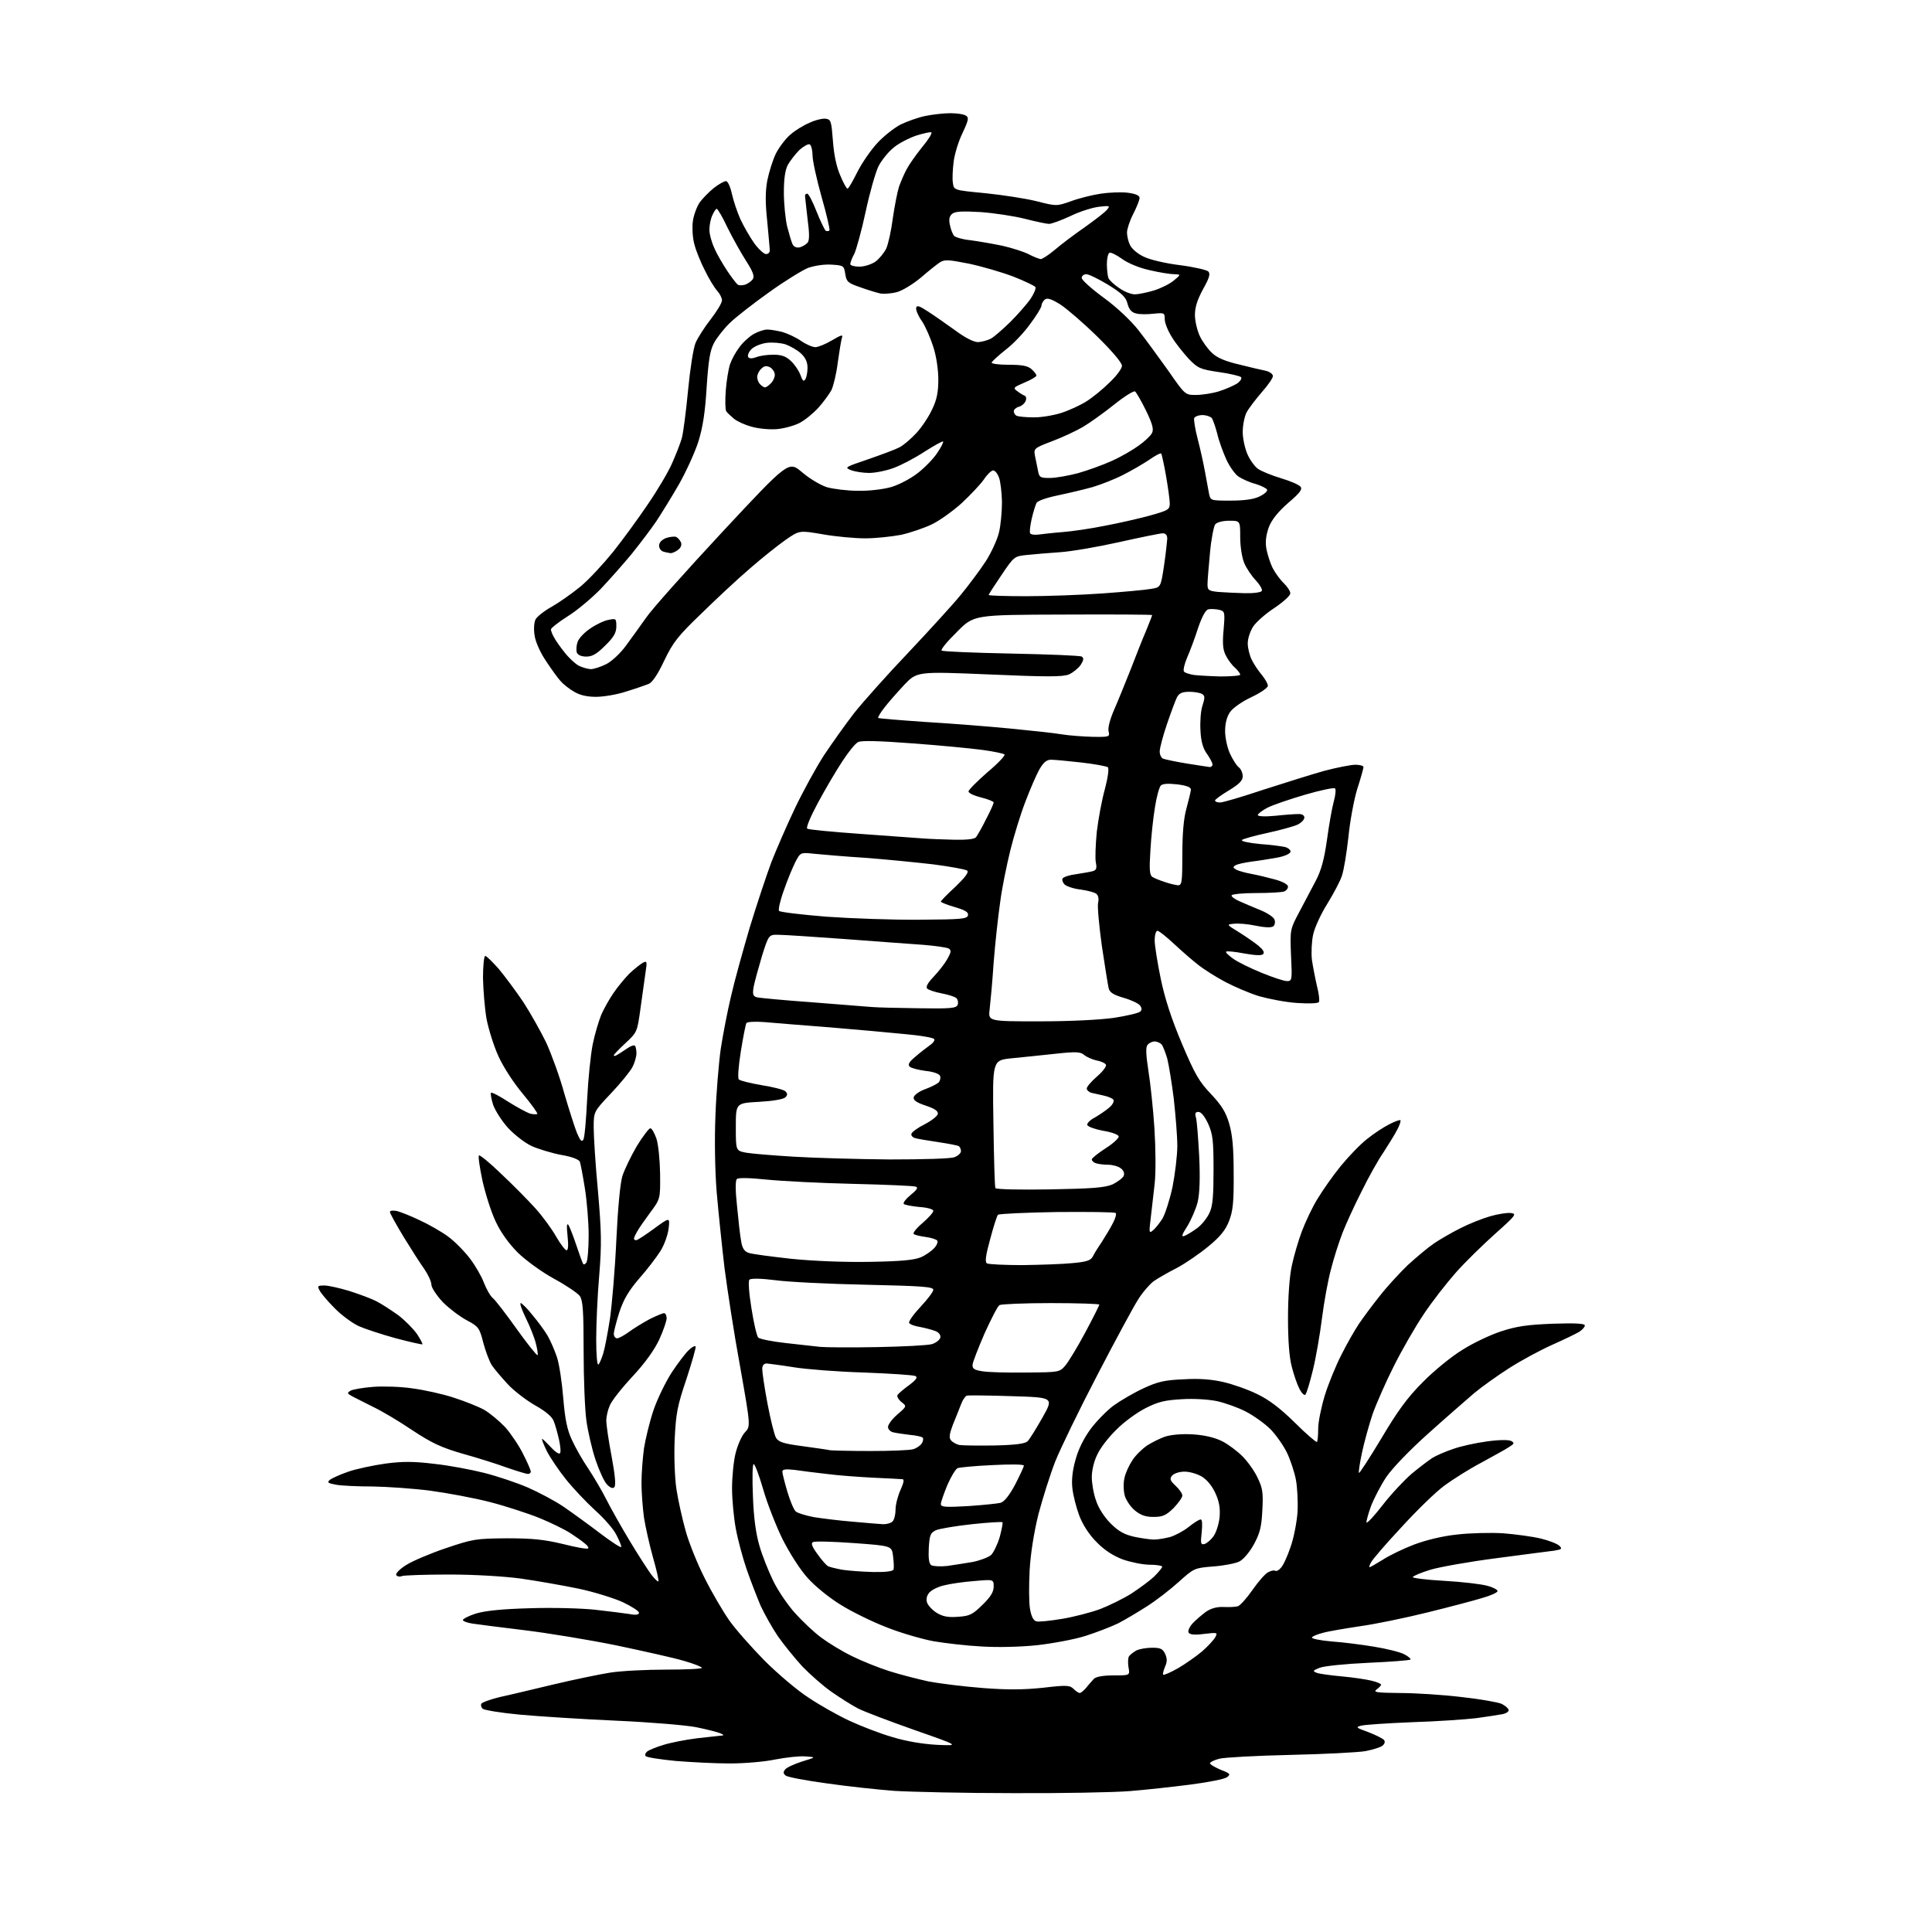 <?xml version="1.0" encoding="UTF-8" standalone="no"?>
<svg 
  version="1.1" 
  xmlns="http://www.w3.org/2000/svg" 
  xmlns:xlink="http://www.w3.org/1999/xlink" 
  xmlns:svg="http://www.w3.org/2000/svg"
  xmlns:rdf="http://www.w3.org/1999/02/22-rdf-syntax-ns#"
  xmlns:cc="http://creativecommons.org/ns#"
  xmlns:dc="http://purl.org/dc/elements/1.1/"
  viewBox="0 0 768 768"
  width="768"
  height="768"
>
<style>svg {background-color: white; }</style>"
<path stroke="none" fill="black" fill-rule="evenodd" d="M402.5,712.8C383.2,712.8 362.1,712.3 355.5,711.9C348.9,711.4 336.8,710.1 328.5,708.9C320.3,707.8 313.0,706.4 312.3,705.8C311.3,705.0 311.3,704.4 312.1,703.4C312.7,702.6 315.8,701.2 318.9,700.2C324.5,698.5 324.5,698.5 320.2,698.2C317.8,698.0 312.5,698.6 308.3,699.4C304.2,700.3 296.0,701.0 290.1,701.0C284.3,701.0 274.6,700.5 268.5,700.0C262.5,699.4 257.2,698.6 256.7,698.1C256.3,697.7 256.5,696.9 257.2,696.3C257.9,695.7 260.8,694.5 263.5,693.7C266.2,692.8 272.3,691.6 277.0,691.0C281.6,690.5 286.1,690.0 287.0,689.9C287.9,689.9 287.6,689.5 286.3,689.0C285.1,688.5 280.8,687.4 276.8,686.6C272.8,685.8 258.5,684.6 245.0,684.0C231.5,683.4 214.3,682.3 206.7,681.6C199.1,680.9 192.4,679.8 191.8,679.2C191.3,678.7 191.0,677.7 191.4,677.2C191.7,676.7 195.0,675.5 198.7,674.6C202.5,673.8 212.0,671.5 220.0,669.6C228.0,667.7 238.1,665.6 242.5,664.9C246.9,664.2 256.9,663.7 264.8,663.7C272.6,663.7 279.0,663.4 279.0,663.0C279.0,662.6 275.7,661.3 271.8,660.2C267.8,659.0 255.6,656.3 244.7,654.0C233.8,651.8 217.4,649.1 208.2,648.0C199.0,646.9 189.8,645.7 187.8,645.4C185.7,645.1 184.0,644.4 184.0,644.0C184.0,643.5 186.4,642.3 189.2,641.4C192.9,640.3 199.5,639.6 210.6,639.3C219.4,639.0 231.1,639.3 236.6,639.9C242.0,640.5 248.2,641.3 250.2,641.6C252.8,642.1 254.0,641.9 254.0,641.1C254.0,640.4 251.1,638.6 247.6,636.9C244.1,635.3 236.1,632.8 229.9,631.5C223.6,630.2 213.3,628.4 207.0,627.5C200.2,626.6 188.6,625.9 178.5,625.9C169.1,625.9 160.7,626.2 159.8,626.5C158.9,626.9 157.9,626.7 157.5,626.1C157.2,625.5 158.9,623.7 161.5,622.1C164.0,620.5 171.1,617.5 177.3,615.4C188.0,611.8 189.1,611.6 201.5,611.5C211.8,611.5 216.4,612.0 223.9,613.8C229.0,615.1 233.5,615.9 233.8,615.5C234.1,615.2 233.5,614.3 232.4,613.5C231.4,612.6 228.8,610.8 226.8,609.5C224.7,608.1 219.2,605.4 214.6,603.5C209.9,601.6 201.0,598.7 194.8,597.1C188.6,595.5 177.9,593.5 171.2,592.6C164.4,591.7 154.0,591.0 148.2,590.9C142.3,590.9 135.7,590.6 133.6,590.2C130.3,589.6 129.9,589.3 131.2,588.2C132.0,587.6 135.3,586.1 138.5,585.0C141.7,583.9 148.3,582.5 153.2,581.8C160.0,580.9 164.4,580.9 172.6,581.9C178.4,582.5 187.3,584.2 192.5,585.5C197.6,586.8 205.4,589.4 209.8,591.3C214.1,593.2 220.6,596.6 224.1,599.0C227.6,601.4 234.2,606.2 238.8,609.7C243.3,613.1 247.0,615.5 247.0,614.9C247.0,614.4 246.1,612.2 245.0,610.1C244.0,608.0 240.2,603.6 236.6,600.4C233.0,597.1 227.8,591.6 225.0,588.1C222.2,584.6 218.8,579.6 217.4,576.9C216.1,574.2 215.2,572.0 215.5,572.0C215.8,572.0 217.3,573.5 218.9,575.2C220.5,577.0 222.2,578.2 222.6,577.7C223.0,577.3 222.8,574.9 222.2,572.2C221.6,569.6 220.7,566.3 220.1,564.9C219.5,563.2 216.9,561.0 212.8,558.7C209.3,556.7 204.3,552.9 201.9,550.3C199.4,547.6 196.5,544.2 195.5,542.7C194.5,541.1 193.0,537.1 192.1,533.7C190.6,527.8 190.2,527.3 185.5,524.8C182.7,523.3 178.5,520.1 176.0,517.6C173.6,515.0 171.6,512.0 171.5,510.8C171.5,509.5 170.2,506.7 168.7,504.5C167.1,502.3 163.4,496.5 160.4,491.6C157.5,486.8 155.0,482.3 155.0,481.8C155.0,481.2 156.1,481.1 157.8,481.4C159.3,481.8 163.4,483.4 166.9,485.1C170.4,486.7 175.5,489.6 178.2,491.6C180.9,493.6 184.8,497.6 186.9,500.4C189.0,503.2 191.5,507.5 192.4,510.0C193.4,512.5 194.9,515.2 195.9,516.0C196.9,516.8 201.2,522.4 205.4,528.3C209.7,534.3 213.4,538.9 213.7,538.7C213.9,538.4 213.6,536.3 213.0,534.0C212.4,531.6 210.6,527.1 209.0,523.9C207.4,520.6 206.5,518.0 207.0,518.0C207.4,518.0 209.6,520.1 211.7,522.8C213.9,525.4 216.6,529.1 217.7,531.0C218.8,532.9 220.5,536.8 221.4,539.5C222.3,542.2 223.4,549.5 223.9,555.7C224.6,564.1 225.4,568.2 227.3,572.3C228.7,575.4 231.6,580.5 233.8,583.7C235.9,586.9 239.2,592.4 241.0,596.0C242.8,599.6 247.0,607.0 250.3,612.5C253.6,618.0 257.5,624.0 258.8,625.8C260.2,627.6 261.5,628.9 261.7,628.6C262.0,628.4 261.0,624.1 259.6,619.2C258.2,614.2 256.6,607.1 256.0,603.3C255.5,599.6 255.0,593.4 255.0,589.5C255.0,585.6 255.5,579.4 256.0,575.7C256.6,572.0 258.2,565.3 259.7,560.8C261.2,556.3 264.5,549.5 267.0,545.6C269.6,541.7 272.7,537.6 273.9,536.6C275.0,535.5 276.2,534.9 276.5,535.2C276.8,535.5 275.1,541.3 272.9,548.1C269.2,559.0 268.7,561.9 268.2,572.1C267.9,578.8 268.2,587.3 268.9,592.0C269.6,596.6 271.3,604.1 272.6,608.7C273.9,613.4 277.3,621.8 280.1,627.3C282.9,632.9 287.3,640.4 289.8,644.0C292.3,647.6 298.7,654.8 303.9,660.1C309.2,665.4 317.1,672.1 321.5,674.9C325.8,677.8 333.1,681.9 337.6,684.0C342.1,686.1 349.8,689.1 354.7,690.5C360.2,692.2 366.9,693.3 372.5,693.6C381.5,694.0 381.5,694.0 363.5,687.7C353.6,684.2 343.5,680.4 341.0,679.1C338.5,677.8 333.8,674.8 330.5,672.5C327.2,670.2 322.0,665.6 318.9,662.4C315.9,659.1 311.5,653.7 309.2,650.4C306.9,647.0 303.9,641.6 302.4,638.4C301.0,635.1 298.5,628.7 296.9,624.1C295.3,619.5 293.3,612.1 292.5,607.7C291.7,603.4 291.0,596.1 291.0,591.6C291.0,587.2 291.6,580.9 292.4,577.7C293.2,574.5 294.8,570.8 296.1,569.4C298.4,567.0 298.4,567.0 294.2,543.2C291.8,530.2 289.1,512.5 288.0,504.0C287.0,495.5 285.6,482.0 284.9,474.0C284.2,465.4 284.0,453.0 284.4,443.5C284.7,434.7 285.7,422.8 286.5,417.0C287.4,411.2 289.2,401.8 290.6,396.0C291.9,390.2 295.3,378.0 298.0,368.8C300.8,359.6 304.7,347.9 306.6,342.8C308.6,337.7 312.8,328.0 316.0,321.3C319.2,314.6 324.4,305.1 327.5,300.3C330.7,295.5 336.1,287.9 339.5,283.5C343.0,279.1 352.6,268.3 361.0,259.5C369.3,250.7 378.8,240.3 381.9,236.5C385.1,232.6 389.5,226.7 391.8,223.2C394.0,219.8 396.4,214.6 397.1,211.7C397.8,208.9 398.3,203.3 398.3,199.5C398.2,195.7 397.7,191.3 397.1,189.8C396.5,188.2 395.5,187.0 394.8,187.0C394.1,187.0 392.4,188.6 391.1,190.6C389.7,192.6 385.8,196.7 382.4,199.9C379.0,203.0 373.6,206.9 370.5,208.4C367.4,209.9 361.8,211.8 358.2,212.6C354.5,213.3 348.1,214.0 343.9,214.0C339.8,214.0 332.2,213.3 327.1,212.4C317.8,210.8 317.8,210.8 312.3,214.6C309.3,216.7 302.9,221.8 298.2,225.9C293.4,230.0 284.7,238.1 278.8,243.9C269.4,252.9 267.5,255.4 264.0,262.7C261.4,268.2 259.3,271.3 257.8,271.9C256.5,272.4 252.5,273.8 248.9,274.9C245.3,276.1 239.9,277.0 236.9,277.0C233.2,277.0 230.4,276.3 228.1,274.9C226.2,273.8 223.8,271.9 222.8,270.7C221.7,269.5 219.1,265.9 217.0,262.7C214.7,259.3 212.8,255.0 212.5,252.5C212.1,250.1 212.3,247.4 212.9,246.2C213.5,245.1 216.4,242.8 219.3,241.2C222.3,239.5 227.4,235.9 230.7,233.2C234.0,230.5 239.8,224.2 243.7,219.4C247.6,214.5 253.8,206.0 257.5,200.5C261.3,195.0 265.6,187.7 267.1,184.3C268.6,180.9 270.4,176.4 271.0,174.3C271.6,172.2 272.7,163.7 273.5,155.3C274.3,146.9 275.6,138.4 276.5,136.3C277.4,134.2 280.1,130.0 282.6,126.8C285.0,123.7 287.0,120.4 287.0,119.4C287.0,118.4 286.1,116.7 285.1,115.6C284.0,114.4 281.8,110.8 280.2,107.5C278.5,104.2 276.6,99.5 276.0,97.0C275.3,94.5 275.1,90.5 275.4,88.1C275.7,85.6 277.0,82.2 278.1,80.5C279.3,78.9 281.8,76.3 283.8,74.7C285.7,73.2 287.9,72.0 288.6,72.0C289.3,72.0 290.3,74.2 290.9,76.9C291.5,79.6 293.0,84.2 294.3,87.1C295.7,90.1 298.2,94.4 299.9,96.8C301.6,99.1 303.7,101.0 304.5,101.0C305.3,101.0 306.0,100.4 306.0,99.6C306.0,98.8 305.5,93.7 305.0,88.1C304.2,80.8 304.2,76.2 305.0,71.8C305.7,68.4 307.2,63.5 308.5,60.9C309.8,58.4 312.4,55.0 314.2,53.5C316.0,51.9 319.4,49.8 321.8,48.8C324.1,47.7 327.1,47.0 328.3,47.2C330.3,47.5 330.5,48.2 331.1,56.0C331.5,61.5 332.5,66.3 334.0,69.7C335.2,72.6 336.5,75.0 336.9,75.0C337.3,75.0 339.0,72.0 340.8,68.4C342.6,64.8 346.2,59.6 348.8,56.8C351.3,54.1 355.5,50.8 358.0,49.5C360.5,48.3 364.9,46.7 367.8,46.1C370.7,45.5 375.2,45.0 377.8,45.0C380.4,45.0 383.2,45.4 384.0,46.0C385.2,46.7 385.0,47.8 382.7,52.7C381.1,55.9 379.5,61.1 379.1,64.2C378.7,67.4 378.5,71.2 378.8,72.8C379.2,75.6 379.2,75.6 391.7,76.8C398.5,77.5 407.7,78.9 412.1,80.0C420.0,82.0 420.0,82.0 425.7,80.0C428.9,78.8 434.2,77.5 437.5,77.0C440.8,76.5 445.6,76.3 448.2,76.6C451.4,77.0 453.0,77.7 453.0,78.7C453.0,79.4 451.9,82.3 450.5,85.0C449.1,87.7 448.0,91.1 448.0,92.4C448.0,93.8 448.5,96.0 449.2,97.4C449.8,98.8 452.2,100.9 454.6,102.0C456.9,103.2 463.3,104.7 469.0,105.4C474.5,106.1 479.7,107.3 480.3,107.9C481.2,108.8 480.8,110.4 478.2,115.0C476.0,119.1 475.0,122.1 475.0,125.2C475.0,127.6 475.9,131.3 476.9,133.5C477.9,135.7 480.1,138.7 481.7,140.2C483.7,142.2 487.0,143.6 492.6,144.9C496.9,146.0 501.7,147.1 503.2,147.4C504.8,147.8 506.0,148.7 506.0,149.5C506.0,150.3 504.0,153.2 501.5,156.0C499.1,158.8 496.4,162.3 495.5,164.0C494.7,165.6 494.0,169.1 494.0,171.7C494.0,174.3 494.9,178.4 495.9,180.6C496.9,182.9 498.8,185.5 500.1,186.4C501.4,187.3 505.5,189.0 509.2,190.1C512.9,191.2 516.4,192.7 517.0,193.5C517.8,194.5 516.7,196.0 512.1,199.9C508.0,203.5 505.6,206.5 504.4,209.5C503.3,212.6 502.9,215.3 503.4,218.1C503.8,220.3 504.9,223.8 505.9,225.8C507.0,227.9 509.0,230.6 510.4,231.9C511.8,233.3 513.0,235.1 512.9,235.9C512.9,236.8 510.1,239.3 506.7,241.6C503.3,243.8 499.5,247.1 498.2,249.0C497.0,250.8 496.0,253.8 496.0,255.7C496.0,257.6 496.7,260.5 497.6,262.3C498.5,264.1 500.3,266.8 501.6,268.3C502.9,269.9 504.0,271.8 504.0,272.6C504.0,273.4 501.1,275.4 497.5,277.1C494.0,278.7 490.1,281.4 489.0,283.0C487.7,284.9 487.0,287.4 487.0,290.7C487.0,293.3 487.9,297.3 488.9,299.5C489.9,301.7 491.4,304.1 492.3,304.9C493.3,305.6 494.0,307.3 494.0,308.6C494.0,310.3 492.6,311.7 488.5,314.2C485.5,316.0 483.0,317.8 483.0,318.2C483.0,318.7 483.9,319.0 485.0,319.0C486.2,319.0 493.9,316.7 502.3,313.9C510.7,311.2 521.5,307.8 526.5,306.4C531.5,305.1 537.0,304.0 538.8,304.0C540.5,304.0 542.0,304.4 542.0,304.9C542.0,305.5 540.9,309.4 539.5,313.7C538.2,318.0 536.6,326.6 536.0,332.9C535.3,339.1 534.2,346.0 533.4,348.2C532.7,350.4 530.0,355.4 527.6,359.3C525.1,363.3 522.6,368.7 522.0,371.5C521.4,374.2 521.2,378.7 521.5,381.5C521.9,384.2 522.8,388.9 523.5,391.9C524.3,394.9 524.6,397.8 524.3,398.3C524.0,398.9 520.4,399.0 515.6,398.7C511.1,398.4 504.4,397.1 500.5,396.0C496.6,394.8 490.6,392.2 487.0,390.3C483.4,388.4 478.7,385.4 476.5,383.7C474.3,382.0 469.9,378.2 466.8,375.3C463.7,372.4 460.7,370.0 460.1,370.0C459.5,370.0 459.0,371.7 459.0,373.8C459.0,375.8 460.1,382.7 461.4,389.0C463.0,396.8 465.7,405.1 469.8,414.8C475.0,427.1 476.7,430.0 481.4,434.9C485.6,439.4 487.3,442.1 488.6,446.6C489.9,451.0 490.4,456.1 490.4,466.5C490.5,477.8 490.1,481.4 488.6,485.3C487.2,488.9 485.2,491.5 480.3,495.5C476.8,498.4 471.1,502.3 467.7,504.1C464.3,505.8 460.2,508.2 458.6,509.3C457.1,510.4 454.2,513.7 452.4,516.6C450.5,519.6 443.2,533.1 436.1,546.8C429.0,560.4 421.6,575.7 419.5,580.9C417.5,586.0 414.5,595.5 412.8,601.9C411.0,609.2 409.7,617.4 409.3,624.1C409.0,629.9 409.0,636.7 409.4,639.3C409.9,642.4 410.7,644.1 411.9,644.5C412.8,644.8 417.5,644.3 422.3,643.5C427.1,642.7 433.9,640.9 437.4,639.6C441.0,638.2 446.5,635.5 449.7,633.5C452.9,631.4 457.0,628.4 458.8,626.7C460.5,625.0 462.0,623.2 462.0,622.8C462.0,622.4 459.8,622.0 457.0,622.0C454.3,622.0 449.5,621.0 446.3,619.9C442.4,618.4 439.0,616.2 435.9,613.0C432.9,610.0 430.4,606.1 429.0,602.4C427.8,599.2 426.6,594.4 426.3,591.7C425.9,588.6 426.3,584.6 427.5,580.4C428.6,576.2 430.8,571.8 433.5,568.1C435.8,565.0 440.0,560.7 442.7,558.7C445.5,556.7 450.8,553.6 454.5,551.9C460.1,549.3 462.8,548.6 470.4,548.3C476.7,547.9 481.6,548.3 486.4,549.4C490.2,550.3 496.2,552.4 499.8,554.2C504.4,556.4 508.8,559.7 514.7,565.5C519.2,570.0 523.2,573.4 523.5,573.2C523.8,572.9 524.0,570.5 524.0,567.9C524.0,565.3 525.2,559.4 526.6,554.8C528.0,550.2 531.0,542.9 533.2,538.6C535.4,534.2 538.6,528.6 540.3,526.1C542.0,523.6 545.7,518.6 548.6,515.0C551.4,511.4 556.4,506.0 559.6,502.9C562.9,499.9 567.5,496.0 570.0,494.3C572.5,492.6 577.2,489.9 580.6,488.2C583.9,486.5 589.2,484.4 592.3,483.5C595.4,482.6 599.2,482.0 600.6,482.2C603.0,482.5 602.6,483.1 594.4,490.4C589.5,494.8 582.4,501.7 578.7,505.9C575.0,510.1 569.2,517.5 565.9,522.5C562.6,527.4 557.3,536.6 554.1,543.0C550.9,549.3 547.1,558.0 545.6,562.2C544.2,566.4 542.3,573.3 541.4,577.5C540.5,581.7 540.0,585.3 540.2,585.5C540.4,585.8 544.4,579.6 549.1,571.8C555.5,561.0 559.4,555.6 565.5,549.5C569.9,545.0 577.0,539.2 581.3,536.6C585.5,533.9 592.5,530.6 596.8,529.2C602.9,527.2 607.2,526.6 617.2,526.2C626.1,525.9 630.0,526.1 630.0,526.9C630.0,527.5 629.0,528.6 627.8,529.4C626.5,530.2 621.7,532.5 617.0,534.6C612.3,536.7 604.7,540.8 600.0,543.8C595.3,546.8 589.0,551.3 586.0,553.8C583.0,556.4 574.8,563.5 567.8,569.8C560.3,576.5 553.5,583.6 551.1,587.1C548.9,590.4 546.2,595.6 545.0,598.7C543.9,601.7 543.1,604.7 543.2,605.2C543.4,605.7 546.3,602.6 549.7,598.2C553.1,593.8 558.3,588.3 561.2,585.8C564.1,583.4 567.8,580.6 569.3,579.6C570.9,578.6 574.6,577.0 577.6,576.0C580.6,574.9 586.6,573.6 591.0,573.0C596.0,572.3 599.6,572.3 600.7,572.8C602.1,573.6 602.0,573.9 599.9,575.2C598.6,576.1 593.6,578.8 588.9,581.4C584.1,583.9 577.5,588.1 574.1,590.6C570.7,593.1 563.0,600.6 557.0,607.2C550.9,613.7 545.5,620.0 545.0,621.1C544.4,622.1 544.2,623.0 544.4,623.0C544.7,623.0 547.1,621.6 549.7,620.0C552.3,618.3 557.9,615.6 562.1,614.0C566.9,612.2 573.4,610.6 579.2,610.0C584.3,609.4 592.5,609.2 597.5,609.5C602.5,609.9 609.2,610.8 612.5,611.6C615.8,612.4 619.1,613.7 619.9,614.5C621.1,615.7 620.8,615.9 617.9,616.4C616.0,616.6 605.7,618.0 594.9,619.4C584.0,620.8 572.3,622.9 568.6,624.0C565.0,625.1 561.9,626.4 561.6,626.9C561.3,627.3 566.9,628.0 574.0,628.4C581.2,628.8 588.9,629.7 591.3,630.4C593.6,631.0 595.4,632.0 595.3,632.5C595.2,633.1 592.5,634.3 589.3,635.2C586.1,636.2 576.2,638.8 567.3,641.0C558.4,643.2 546.3,645.7 540.3,646.5C534.4,647.4 527.8,648.5 525.8,649.1C523.8,649.6 521.8,650.4 521.5,650.9C521.3,651.4 524.7,652.1 529.3,652.5C533.8,652.8 541.5,653.8 546.3,654.6C551.2,655.4 556.5,656.7 558.2,657.6C559.8,658.4 560.9,659.4 560.7,659.7C560.4,660.0 552.8,660.6 543.8,661.0C534.8,661.4 526.1,662.3 524.5,663.0C521.8,664.1 521.7,664.3 523.5,665.0C524.6,665.4 529.1,666.0 533.5,666.4C537.9,666.8 543.2,667.6 545.2,668.1C547.3,668.6 549.0,669.3 549.0,669.7C549.0,670.0 548.2,670.9 547.2,671.6C545.8,672.7 547.1,672.9 556.5,673.0C562.5,673.0 573.6,673.7 581.0,674.6C588.4,675.4 595.6,676.7 596.9,677.3C598.3,678.0 599.5,679.0 599.7,679.7C599.9,680.3 598.8,681.1 597.3,681.4C595.8,681.7 591.0,682.4 586.8,683.0C582.6,683.5 571.1,684.3 561.3,684.6C551.5,685.0 542.4,685.6 541.0,686.0C538.8,686.6 539.1,686.8 543.8,688.5C546.7,689.6 549.5,691.0 550.1,691.6C550.7,692.3 550.5,693.1 549.6,693.9C548.8,694.6 545.8,695.5 542.8,696.1C539.9,696.6 526.5,697.3 513.0,697.6C499.5,697.9 486.8,698.6 484.8,699.1C482.7,699.6 481.0,700.5 481.0,700.9C481.0,701.4 482.9,702.5 485.2,703.5C489.1,705.0 489.3,705.3 487.7,706.5C486.8,707.2 480.2,708.5 473.2,709.4C466.2,710.3 455.3,711.5 449.0,712.0C442.7,712.5 421.8,712.9 402.5,712.8zM429.2,673.0C429.7,673.0 430.8,672.0 431.8,670.9C432.7,669.7 434.1,668.2 434.8,667.4C435.7,666.5 438.4,666.0 442.7,666.0C449.2,666.0 449.2,666.0 448.6,662.8C448.3,661.0 448.4,659.0 448.8,658.4C449.2,657.8 450.5,656.8 451.7,656.1C452.9,655.5 455.7,655.0 458.0,655.0C461.3,655.0 462.2,655.4 463.2,657.5C464.0,659.4 464.0,660.6 463.1,662.6C462.5,664.1 462.1,665.5 462.4,665.7C462.7,666.0 465.3,664.8 468.2,663.2C471.1,661.5 475.4,658.5 477.8,656.5C480.1,654.5 482.5,651.9 483.1,650.8C484.1,648.9 483.9,648.9 478.7,649.5C474.9,650.0 473.0,649.8 472.5,649.0C472.1,648.4 472.8,646.7 474.1,645.3C475.4,643.9 477.8,641.9 479.4,640.7C481.3,639.4 483.6,638.7 486.3,638.8C488.6,638.9 491.2,638.8 492.1,638.5C493.0,638.2 495.6,635.3 497.9,632.0C500.2,628.7 503.0,625.5 504.1,625.0C505.2,624.4 506.4,624.1 506.9,624.4C507.4,624.7 508.4,624.2 509.2,623.2C510.1,622.3 511.8,618.6 513.0,615.0C514.3,611.4 515.5,605.1 515.8,601.0C516.0,596.8 515.7,591.0 515.1,588.0C514.5,585.0 512.9,580.2 511.6,577.5C510.3,574.8 507.4,570.6 505.1,568.2C502.8,565.9 498.3,562.7 495.2,561.1C492.1,559.5 487.0,557.7 483.9,557.0C480.6,556.3 474.7,555.9 469.9,556.2C463.0,556.6 460.4,557.2 455.3,559.8C451.8,561.6 446.6,565.4 443.7,568.4C440.7,571.3 437.3,575.7 436.2,578.2C434.9,580.7 434.0,584.6 434.0,587.1C434.0,589.6 434.7,593.8 435.7,596.5C436.6,599.4 439.0,603.1 441.5,605.6C444.7,608.8 447.0,610.0 450.9,610.9C453.8,611.5 457.3,612.0 458.8,612.0C460.3,612.0 463.1,611.5 465.1,611.0C467.1,610.4 470.5,608.6 472.5,607.0C474.6,605.3 476.7,604.0 477.3,604.0C477.9,604.0 478.0,605.9 477.7,609.1C477.2,613.4 477.3,614.1 478.7,613.8C479.6,613.6 481.2,612.3 482.3,610.8C483.4,609.4 484.5,605.9 484.8,603.2C485.1,599.6 484.7,597.0 483.2,593.7C481.9,590.8 479.9,588.3 477.8,587.0C476.0,585.9 472.9,585.0 470.9,585.0C468.8,585.0 466.7,585.7 465.9,586.6C464.9,587.9 465.1,588.5 467.3,590.6C468.8,592.0 470.0,593.7 470.0,594.5C470.0,595.3 468.4,597.5 466.5,599.5C463.5,602.4 462.2,603.0 458.5,603.0C455.3,603.0 453.4,602.3 451.1,600.4C449.4,599.0 447.6,596.3 447.1,594.5C446.6,592.6 446.5,589.5 447.0,587.5C447.4,585.5 448.9,582.3 450.2,580.4C451.4,578.5 454.1,575.9 456.0,574.6C457.9,573.4 461.2,571.7 463.4,571.0C465.8,570.3 470.0,569.9 474.4,570.2C479.0,570.5 483.0,571.5 485.8,572.9C488.2,574.1 491.8,576.8 493.9,578.9C496.0,581.0 498.7,584.8 499.9,587.4C501.9,591.5 502.2,593.3 501.8,600.3C501.5,607.0 500.8,609.5 498.5,613.8C496.8,616.9 494.4,619.8 492.7,620.7C491.1,621.5 486.4,622.4 482.2,622.7C474.8,623.3 474.6,623.4 468.6,628.8C465.3,631.8 459.6,636.2 456.0,638.5C452.4,640.8 447.2,643.9 444.5,645.3C441.8,646.6 435.9,648.9 431.5,650.3C427.1,651.7 418.4,653.3 412.2,654.0C405.5,654.7 396.4,654.9 390.2,654.5C384.3,654.2 375.7,653.2 371.0,652.4C366.3,651.5 358.0,649.1 352.5,646.9C347.0,644.8 338.8,640.8 334.3,638.0C329.7,635.2 323.9,630.5 321.0,627.2C318.0,623.9 313.9,617.4 311.1,611.9C308.5,606.6 305.0,597.7 303.4,592.1C301.8,586.6 300.1,582.0 299.6,582.0C299.1,582.0 299.0,587.6 299.3,594.8C299.6,603.4 300.5,609.8 301.9,614.5C303.0,618.4 305.5,624.6 307.4,628.5C309.3,632.4 313.2,638.1 316.1,641.3C319.0,644.5 323.6,648.9 326.5,651.0C329.3,653.1 334.7,656.4 338.6,658.3C342.4,660.2 349.1,662.9 353.5,664.3C357.9,665.7 365.0,667.5 369.1,668.4C373.3,669.2 382.9,670.4 390.5,671.0C400.7,671.8 407.1,671.7 414.7,670.9C424.0,669.8 425.3,669.9 426.8,671.4C427.7,672.3 428.8,673.0 429.2,673.0zM380.8,642.7C385.5,642.4 386.6,641.8 390.5,638.0C393.8,634.8 395.0,632.8 395.0,630.7C395.0,627.8 395.0,627.8 387.2,628.5C383.0,628.8 377.6,629.6 375.3,630.2C373.0,630.7 370.4,632.0 369.5,633.0C368.4,634.2 368.1,635.6 368.5,637.0C368.9,638.2 370.6,640.0 372.3,641.1C374.8,642.6 376.8,643.0 380.8,642.7zM347.2,624.9C352.1,625.0 355.0,624.6 355.2,623.9C355.4,623.2 355.3,620.9 355.0,618.6C354.5,614.5 354.5,614.5 339.5,613.4C331.2,612.8 323.9,612.6 323.2,613.0C322.3,613.4 322.7,614.7 324.9,617.7C326.5,620.0 328.4,622.1 329.0,622.5C329.6,622.9 332.2,623.5 334.8,624.0C337.4,624.4 342.9,624.8 347.2,624.9zM376.5,622.5C379.2,622.1 383.8,621.4 386.7,620.9C389.6,620.3 392.8,619.1 393.9,618.2C394.9,617.3 396.5,614.0 397.4,611.0C398.2,608.0 398.7,605.4 398.5,605.1C398.2,604.9 392.7,605.2 386.3,605.9C379.8,606.6 373.4,607.7 372.0,608.3C369.8,609.4 369.5,610.3 369.2,615.4C369.0,619.5 369.3,621.6 370.2,622.2C370.9,622.6 373.8,622.8 376.5,622.5zM351.1,605.9C352.5,605.9 354.1,605.5 354.8,604.8C355.5,604.1 356.0,602.0 356.0,600.0C356.0,598.1 356.9,594.6 358.0,592.2C359.3,589.3 359.5,588.0 358.7,588.0C358.0,587.9 352.8,587.7 347.0,587.4C341.2,587.1 332.9,586.5 328.5,585.9C324.1,585.4 318.4,584.7 315.8,584.3C312.2,583.9 311.0,584.1 311.0,585.0C311.0,585.7 311.9,589.3 313.0,593.0C314.1,596.7 315.6,600.3 316.4,600.9C317.2,601.5 320.4,602.5 323.6,603.1C326.9,603.6 333.8,604.5 339.0,604.9C344.2,605.4 349.6,605.8 351.1,605.9zM384.8,598.7C390.7,598.3 396.5,597.7 397.7,597.4C399.2,597.0 401.2,594.5 403.5,590.2C405.4,586.5 407.0,583.1 407.0,582.6C407.0,582.1 402.1,582.0 394.5,582.4C387.7,582.7 381.5,583.3 380.7,583.6C379.9,583.9 378.1,586.9 376.6,590.3C375.2,593.7 374.0,597.1 374.0,597.9C374.0,599.1 375.9,599.2 384.8,598.7zM244.2,591.2C243.6,591.8 242.6,591.5 241.2,590.0C240.1,588.8 238.1,584.4 236.7,580.2C235.3,576.0 233.7,569.0 233.1,564.7C232.5,560.4 232.0,548.0 232.0,537.2C232.0,521.0 231.7,517.0 230.5,515.2C229.6,514.0 225.0,510.9 220.2,508.3C215.3,505.6 209.1,501.1 205.9,498.0C202.4,494.5 199.1,490.0 197.1,485.7C195.3,482.0 193.0,474.7 191.8,469.4C190.7,464.2 190.0,459.6 190.4,459.3C190.7,459.0 194.7,462.2 199.2,466.6C203.8,470.9 209.9,477.1 212.8,480.3C215.7,483.5 219.4,488.6 221.1,491.6C222.8,494.6 224.7,497.0 225.2,497.0C225.9,497.0 226.0,495.0 225.6,491.2C225.2,487.3 225.3,486.0 226.0,487.0C226.5,487.8 227.9,491.4 229.1,495.0C230.3,498.6 231.5,501.9 231.8,502.4C232.0,502.8 232.6,502.6 233.1,501.9C233.6,501.1 234.0,496.2 234.0,491.0C234.0,485.8 233.3,477.4 232.5,472.4C231.7,467.4 230.8,462.6 230.5,461.8C230.1,460.9 227.3,459.8 223.1,459.1C219.4,458.4 214.1,456.8 211.4,455.6C208.6,454.3 204.5,451.1 201.9,448.3C199.4,445.5 196.8,441.4 196.0,439.1C195.3,436.8 194.9,434.7 195.2,434.4C195.5,434.1 198.6,435.7 202.1,438.0C205.6,440.2 209.5,442.3 210.8,442.7C212.0,443.0 213.3,443.0 213.6,442.8C213.8,442.5 211.3,439.0 207.9,434.9C204.4,430.8 200.1,424.2 198.2,420.0C196.3,415.9 194.2,409.1 193.4,405.0C192.7,400.9 192.1,393.6 192.0,388.8C192.0,383.9 192.4,380.0 192.9,380.0C193.4,380.0 195.8,382.4 198.3,385.2C200.7,388.1 205.1,394.0 208.0,398.3C210.8,402.6 214.9,409.9 217.1,414.4C219.2,419.0 222.5,428.0 224.3,434.6C226.2,441.1 228.5,448.3 229.4,450.5C230.7,453.5 231.3,454.1 231.9,453.0C232.4,452.2 233.0,445.0 233.4,437.0C233.8,429.0 234.8,419.2 235.6,415.2C236.4,411.2 238.0,405.9 239.0,403.4C240.1,400.9 242.3,397.0 243.9,394.7C245.5,392.3 248.3,389.0 250.1,387.1C252.0,385.3 254.4,383.4 255.4,382.8C257.2,381.8 257.3,382.1 256.6,386.6C256.2,389.3 255.3,395.7 254.6,400.9C253.3,410.2 253.3,410.3 248.7,414.6C246.1,417.0 244.0,419.2 244.0,419.5C244.0,419.9 244.6,419.8 245.2,419.4C245.9,419.0 247.7,417.9 249.1,416.9C250.5,415.9 252.0,415.3 252.4,415.7C252.7,416.0 253.0,417.4 253.0,418.7C253.0,420.0 252.3,422.5 251.4,424.2C250.5,425.9 246.7,430.6 242.9,434.6C236.0,441.9 236.0,441.9 236.0,448.2C236.0,451.7 236.7,463.0 237.7,473.5C239.1,489.7 239.2,494.6 238.2,507.0C237.5,515.0 237.0,526.4 237.0,532.4C237.0,538.8 237.4,543.0 237.9,542.4C238.4,541.9 239.2,539.9 239.8,538.0C240.4,536.1 241.6,529.8 242.5,524.0C243.3,518.2 244.5,504.3 245.0,493.0C245.6,480.4 246.5,470.6 247.4,467.5C248.3,464.8 250.9,459.4 253.2,455.5C255.6,451.6 258.0,448.5 258.5,448.5C259.1,448.5 260.1,450.3 260.9,452.5C261.7,454.8 262.3,460.9 262.4,466.6C262.5,476.6 262.5,476.6 258.4,482.1C256.2,485.1 253.8,488.5 253.2,489.7C252.5,490.9 252.0,492.1 252.0,492.4C252.0,492.7 252.4,493.0 252.9,493.0C253.4,493.0 256.6,490.9 260.0,488.4C266.3,483.8 266.3,483.8 265.8,488.3C265.5,490.8 264.1,494.8 262.6,497.2C261.1,499.6 257.4,504.5 254.2,508.1C249.9,513.1 247.9,516.5 246.2,521.6C245.0,525.4 244.0,529.3 244.0,530.2C244.0,531.2 244.6,532.0 245.3,532.0C246.0,532.0 248.2,530.8 250.1,529.4C252.0,528.0 255.6,525.8 258.2,524.4C260.8,523.1 263.4,522.0 264.0,522.0C264.5,522.0 265.0,522.9 265.0,524.0C265.0,525.1 263.7,528.9 262.1,532.4C260.2,536.5 256.6,541.6 251.5,547.1C247.2,551.7 243.1,556.9 242.4,558.7C241.6,560.5 241.0,563.2 241.0,564.7C241.0,566.2 241.9,572.6 243.1,578.8C244.5,586.4 244.9,590.5 244.2,591.2zM209.8,585.9C209.1,585.9 205.3,584.7 201.5,583.4C197.7,582.0 189.8,579.5 184.0,577.9C175.4,575.4 171.7,573.7 163.7,568.4C158.4,564.8 151.4,560.7 148.2,559.2C145.1,557.6 141.4,555.8 140.1,555.1C137.9,553.9 137.9,553.7 139.4,552.8C140.3,552.3 144.4,551.6 148.3,551.3C152.3,551.0 159.3,551.2 163.9,551.9C168.5,552.5 175.9,554.1 180.4,555.6C184.8,557.0 190.3,559.2 192.6,560.5C194.8,561.8 198.5,564.9 200.8,567.3C203.0,569.8 206.3,574.6 207.9,577.9C209.6,581.2 211.0,584.4 211.0,585.0C211.0,585.5 210.4,586.0 209.8,585.9zM346.0,576.8C354.0,576.8 361.6,576.5 362.9,576.1C364.2,575.8 365.8,574.7 366.4,573.8C367.0,572.9 367.1,571.8 366.8,571.5C366.4,571.1 364.2,570.6 361.8,570.4C359.4,570.1 356.5,569.7 355.2,569.4C354.0,569.2 353.0,568.2 353.0,567.2C353.0,566.3 354.7,564.0 356.7,562.3C360.5,559.0 360.5,559.0 358.3,557.3C357.1,556.3 356.4,555.0 356.8,554.5C357.2,553.9 359.2,552.2 361.4,550.6C364.2,548.5 364.9,547.5 363.9,547.0C363.1,546.6 353.9,546.0 343.5,545.6C333.1,545.3 320.4,544.3 315.5,543.5C310.6,542.7 305.7,542.1 304.8,542.0C303.6,542.0 303.0,542.8 303.0,544.2C303.0,545.5 303.9,551.7 305.1,558.0C306.3,564.3 307.8,570.4 308.5,571.6C309.6,573.3 311.6,573.9 319.2,574.9C324.3,575.6 329.2,576.3 330.0,576.5C330.8,576.6 338.0,576.8 346.0,576.8zM395.3,574.6C403.8,574.4 407.5,573.9 408.5,572.9C409.3,572.1 411.9,567.9 414.4,563.5C418.9,555.5 418.9,555.5 402.2,555.0C393.0,554.7 385.0,554.6 384.3,554.8C383.7,555.0 382.6,556.6 382.0,558.3C381.3,560.1 379.9,563.7 378.8,566.3C377.4,570.0 377.2,571.5 378.0,572.5C378.6,573.3 380.1,574.1 381.3,574.4C382.5,574.6 388.8,574.7 395.3,574.6zM518.9,554.4C518.5,554.8 517.5,553.9 516.6,552.2C515.7,550.5 514.3,546.5 513.5,543.3C512.5,539.6 512.0,532.8 512.0,523.9C512.0,515.7 512.6,507.3 513.5,503.2C514.3,499.4 516.1,493.2 517.5,489.5C518.9,485.8 521.6,480.0 523.7,476.6C525.7,473.3 529.8,467.4 532.9,463.6C536.0,459.8 540.7,454.9 543.4,452.8C546.1,450.6 550.1,448.0 552.3,446.9C554.4,445.8 556.4,445.1 556.7,445.3C556.9,445.6 556.4,447.3 555.4,449.1C554.5,450.9 552.0,454.9 550.0,458.0C547.9,461.0 544.0,468.0 541.3,473.5C538.5,479.0 535.1,486.4 533.7,490.0C532.3,493.6 530.2,500.1 529.1,504.5C527.9,508.9 526.3,517.7 525.5,524.1C524.7,530.5 523.1,539.7 521.9,544.6C520.7,549.5 519.4,553.9 518.9,554.4zM407.8,545.6C421.0,545.5 421.2,545.5 423.5,542.8C424.7,541.4 428.3,535.5 431.4,529.7C434.5,523.9 437.0,518.9 437.0,518.6C437.0,518.3 428.3,518.0 417.8,518.0C407.2,518.0 398.0,518.4 397.3,518.8C396.6,519.2 394.0,524.3 391.4,530.0C388.9,535.8 386.7,541.4 386.6,542.5C386.5,544.1 387.3,544.6 390.5,545.1C392.7,545.5 400.5,545.7 407.8,545.6zM348.5,535.5C358.9,535.3 368.9,534.8 370.5,534.3C372.1,533.8 373.6,532.6 373.8,531.7C374.0,530.7 373.2,529.6 371.8,529.1C370.5,528.6 367.8,527.9 365.8,527.5C363.7,527.2 361.8,526.5 361.4,525.9C361.1,525.3 363.1,522.5 365.9,519.5C368.7,516.5 371.0,513.5 371.0,512.7C371.0,511.5 366.4,511.2 344.2,510.7C329.5,510.4 313.3,509.6 308.2,508.9C302.7,508.2 298.5,508.1 297.9,508.7C297.4,509.2 297.7,513.8 298.7,520.0C299.6,525.8 300.8,531.0 301.4,531.7C302.0,532.3 307.0,533.3 312.5,533.9C318.0,534.5 324.1,535.2 326.0,535.4C327.9,535.6 338.1,535.7 348.5,535.5zM167.9,534.4C167.7,534.5 163.0,533.5 157.4,532.0C151.9,530.5 145.2,528.3 142.7,527.2C140.1,526.0 135.7,522.8 133.0,520.0C130.2,517.2 127.5,514.0 127.0,512.9C126.1,511.2 126.3,511.0 128.9,511.0C130.5,511.0 134.9,512.0 138.6,513.1C142.4,514.3 147.3,516.1 149.5,517.2C151.7,518.3 155.6,520.9 158.3,522.8C160.9,524.8 164.2,528.1 165.7,530.2C167.1,532.3 168.1,534.2 167.9,534.4zM406.5,502.9C413.6,502.8 422.6,502.5 426.4,502.1C431.9,501.6 433.5,501.1 434.4,499.5C434.9,498.4 436.6,495.7 438.1,493.5C439.5,491.3 441.5,488.0 442.4,486.2C443.4,484.3 443.9,482.5 443.5,482.2C443.1,481.8 432.6,481.7 420.2,481.8C407.7,482.0 397.1,482.5 396.7,482.9C396.3,483.3 394.9,487.7 393.6,492.6C391.8,499.1 391.5,501.7 392.3,502.2C393.0,502.6 399.4,502.9 406.5,502.9zM346.0,501.6C358.0,501.4 363.4,500.9 366.0,499.8C367.9,499.0 370.3,497.3 371.3,496.2C372.4,495.1 372.9,493.7 372.6,493.2C372.3,492.7 370.2,492.0 367.9,491.7C365.7,491.4 363.5,490.9 363.2,490.5C362.8,490.1 364.4,488.1 366.8,486.1C369.1,484.1 371.0,482.0 371.0,481.3C371.0,480.7 368.6,480.0 365.5,479.8C362.5,479.5 359.7,479.0 359.3,478.6C358.8,478.2 360.1,476.6 362.0,475.0C364.6,472.9 365.1,472.0 364.0,471.7C363.2,471.4 351.9,470.9 339.0,470.6C326.1,470.3 310.6,469.5 304.7,468.9C297.9,468.2 293.5,468.1 292.9,468.7C292.3,469.3 292.3,473.3 293.0,479.6C293.5,485.0 294.2,491.2 294.6,493.3C295.0,496.0 295.8,497.4 297.5,498.0C298.7,498.5 306.5,499.5 314.6,500.4C323.4,501.3 336.3,501.8 346.0,501.6zM470.8,491.3C471.7,491.0 474.0,489.6 475.9,488.2C477.7,486.9 479.9,484.1 480.8,482.1C482.1,479.4 482.4,475.3 482.4,465.0C482.4,453.3 482.1,450.9 480.3,446.8C478.9,443.8 477.5,442.0 476.4,442.0C475.2,442.0 474.9,442.6 475.4,444.2C475.8,445.5 476.3,452.4 476.7,459.6C477.1,468.4 476.9,474.3 476.1,477.8C475.4,480.6 473.5,484.9 472.0,487.4C469.8,490.8 469.5,491.8 470.8,491.3zM458.3,489.1C459.2,488.4 460.9,486.3 462.1,484.4C463.2,482.5 465.0,476.9 466.1,471.8C467.1,466.7 468.0,459.3 468.0,455.5C468.0,451.6 467.3,443.2 466.6,436.8C465.8,430.4 464.6,423.2 464.0,420.8C463.3,418.4 462.3,415.9 461.8,415.2C461.2,414.6 460.0,414.0 459.0,414.0C458.0,414.0 456.8,414.6 456.2,415.3C455.4,416.2 455.5,419.1 456.5,425.6C457.3,430.5 458.4,440.8 458.9,448.5C459.4,456.5 459.5,465.9 459.0,470.5C458.5,474.9 457.8,481.2 457.4,484.5C456.7,490.0 456.8,490.4 458.3,489.1zM417.4,472.8C434.4,472.5 439.2,472.1 442.3,470.8C444.3,469.8 446.3,468.3 446.7,467.4C447.1,466.3 446.6,465.2 445.5,464.4C444.5,463.6 442.2,463.0 440.4,463.0C438.6,463.0 436.5,462.7 435.6,462.4C434.7,462.1 434.0,461.4 434.0,460.9C434.0,460.4 436.5,458.4 439.6,456.4C442.6,454.5 444.9,452.3 444.7,451.7C444.5,451.0 441.7,450.0 438.5,449.5C435.3,448.9 432.5,447.9 432.2,447.2C432.0,446.6 433.3,445.2 435.1,444.3C436.8,443.3 439.4,441.6 440.8,440.4C442.2,439.3 443.0,437.8 442.6,437.2C442.3,436.6 440.5,435.9 438.7,435.5C437.0,435.1 434.7,434.6 433.8,434.4C432.8,434.1 432.0,433.3 432.0,432.7C432.0,432.0 433.8,429.9 436.1,427.9C438.4,425.9 440.0,423.8 439.6,423.2C439.3,422.6 437.5,421.8 435.7,421.5C434.0,421.1 431.8,420.1 430.9,419.3C429.5,418.1 427.6,418.0 419.4,418.9C413.9,419.5 406.1,420.3 402.0,420.7C394.5,421.5 394.5,421.5 394.9,446.5C395.1,460.2 395.4,471.9 395.7,472.3C396.0,472.8 405.7,473.0 417.4,472.8zM353.7,460.9C366.7,460.9 378.0,460.6 379.4,460.0C380.8,459.5 382.0,458.4 382.0,457.6C382.0,456.8 381.6,455.9 381.1,455.6C380.6,455.3 376.9,454.6 372.9,454.0C368.8,453.4 364.7,452.7 363.7,452.4C362.7,452.1 362.1,451.3 362.3,450.7C362.5,450.0 364.8,448.3 367.6,446.9C370.3,445.5 372.6,443.7 372.8,442.8C373.0,441.7 371.6,440.7 368.0,439.5C364.3,438.3 363.0,437.3 363.2,436.2C363.4,435.3 365.4,433.8 367.7,433.0C370.1,432.1 372.5,430.9 373.1,430.3C373.7,429.7 374.0,428.5 373.7,427.7C373.4,426.9 371.1,426.0 367.9,425.7C365.0,425.3 362.2,424.6 361.6,424.0C360.8,423.2 361.4,422.1 363.7,420.2C365.4,418.7 368.0,416.7 369.5,415.6C371.0,414.6 371.8,413.4 371.3,413.0C370.9,412.5 365.8,411.6 360.0,411.1C354.2,410.5 340.7,409.3 330.0,408.4C319.3,407.6 307.5,406.6 303.9,406.3C300.1,406.0 297.0,406.2 296.7,406.7C296.4,407.2 295.4,412.3 294.5,417.9C293.5,424.2 293.2,428.6 293.7,429.1C294.2,429.6 298.3,430.6 302.9,431.4C307.4,432.1 311.6,433.2 312.2,433.8C313.1,434.7 313.1,435.3 312.2,436.2C311.4,437.0 307.1,437.7 301.7,438.0C292.5,438.5 292.5,438.5 292.5,448.0C292.5,457.4 292.5,457.4 296.5,458.2C298.7,458.6 307.2,459.3 315.5,459.8C323.8,460.3 340.9,460.8 353.7,460.9zM413.2,406.0C425.5,406.0 437.2,405.4 442.9,404.6C448.0,403.8 452.7,402.7 453.3,402.1C454.0,401.4 453.9,400.6 453.1,399.6C452.4,398.8 449.4,397.4 446.5,396.6C442.5,395.4 441.1,394.5 440.7,392.8C440.4,391.5 439.2,384.0 438.0,376.0C436.9,368.0 436.2,360.4 436.5,358.9C436.9,357.4 436.6,355.9 435.8,355.3C435.1,354.7 432.3,354.0 429.5,353.6C426.8,353.3 423.9,352.3 423.2,351.6C422.4,350.8 422.1,349.7 422.4,349.2C422.8,348.6 425.2,347.8 427.8,347.5C430.4,347.1 433.3,346.6 434.4,346.3C435.8,345.9 436.1,345.2 435.6,342.8C435.3,341.1 435.5,335.7 436.0,330.6C436.6,325.6 438.0,318.0 439.2,313.7C440.4,309.2 440.9,305.5 440.4,305.0C439.9,304.6 435.1,303.7 429.8,303.1C424.5,302.5 419.1,302.0 417.8,302.0C416.0,302.0 414.8,303.1 413.2,305.8C412.0,307.9 409.5,313.7 407.6,318.7C405.7,323.6 403.0,332.4 401.6,338.1C400.2,343.8 398.3,353.0 397.6,358.5C396.8,364.0 395.6,374.8 395.0,382.5C394.5,390.2 393.7,398.6 393.4,401.2C392.8,406.0 392.8,406.0 413.2,406.0zM365.3,400.8C377.9,401.0 380.2,400.8 380.7,399.4C381.0,398.6 380.8,397.4 380.2,396.8C379.6,396.2 377.0,395.4 374.4,394.9C371.7,394.4 369.1,393.5 368.6,393.0C367.9,392.3 368.8,390.7 371.2,388.2C373.1,386.2 375.6,383.0 376.6,381.2C378.1,378.5 378.2,377.8 377.2,377.1C376.4,376.6 371.9,376.0 367.2,375.6C362.4,375.3 348.4,374.2 336.0,373.3C323.6,372.4 311.7,371.6 309.6,371.6C305.6,371.5 305.6,371.5 302.9,380.0C301.5,384.7 300.0,390.2 299.6,392.2C299.1,395.2 299.3,395.9 300.7,396.4C301.7,396.7 311.5,397.6 322.5,398.4C333.5,399.3 344.3,400.1 346.5,400.3C348.7,400.5 357.2,400.7 365.3,400.8zM511.6,390.0C513.6,390.0 513.7,389.6 513.2,379.8C512.8,369.5 512.8,369.5 516.5,362.5C518.6,358.6 521.5,353.0 523.1,350.0C525.2,346.0 526.4,341.6 527.5,333.8C528.3,327.9 529.5,321.1 530.2,318.6C530.9,316.1 531.1,313.8 530.7,313.4C530.3,313.0 525.0,314.1 518.8,315.9C512.7,317.7 505.9,320.0 503.8,321.1C501.7,322.2 500.0,323.5 500.0,324.0C500.0,324.5 502.7,324.7 506.8,324.3C510.5,323.9 514.6,323.6 516.0,323.6C517.6,323.5 518.5,324.1 518.5,325.0C518.5,325.8 517.3,327.1 515.8,327.8C514.3,328.5 508.9,330.0 503.8,331.1C498.7,332.2 494.1,333.5 493.7,333.9C493.2,334.4 496.4,335.1 500.7,335.5C505.0,335.8 509.5,336.4 510.8,336.7C512.0,337.0 513.0,337.8 513.0,338.5C513.0,339.3 510.9,340.3 507.8,340.9C504.9,341.4 500.2,342.2 497.5,342.5C494.7,342.9 491.8,343.5 491.1,344.0C490.0,344.6 490.1,345.0 491.6,345.8C492.7,346.3 495.3,347.0 497.5,347.4C499.7,347.8 503.9,348.8 506.8,349.6C509.8,350.4 512.0,351.6 512.0,352.4C512.0,353.2 511.3,354.1 510.4,354.4C509.5,354.7 504.6,355.0 499.5,355.0C494.3,355.0 489.9,355.4 489.6,355.9C489.3,356.3 490.7,357.4 492.8,358.3C494.8,359.2 498.6,360.8 501.3,361.9C503.9,363.0 506.3,364.6 506.6,365.5C507.0,366.4 506.8,367.6 506.3,368.1C505.6,368.8 503.3,368.8 499.3,368.0C496.1,367.3 492.1,367.0 490.5,367.2C487.5,367.5 487.5,367.5 492.4,370.5C495.1,372.2 498.6,374.6 500.2,375.9C502.1,377.5 502.8,378.6 502.1,379.3C501.5,379.9 498.9,379.8 494.5,379.0C490.9,378.3 487.7,378.0 487.4,378.3C487.1,378.6 488.4,379.8 490.2,381.1C492.0,382.4 497.1,384.9 501.5,386.7C505.9,388.5 510.4,390.0 511.6,390.0zM365.5,365.6C382.3,365.5 384.5,365.3 384.8,363.8C385.0,362.6 383.7,361.8 379.6,360.6C376.5,359.7 374.0,358.7 374.0,358.4C374.0,358.1 376.6,355.4 379.8,352.5C383.5,348.9 385.2,346.8 384.5,346.1C383.9,345.6 377.9,344.5 371.0,343.6C364.1,342.8 352.0,341.6 344.0,341.0C336.0,340.5 326.9,339.7 323.8,339.4C318.2,338.8 318.2,338.8 316.2,342.6C315.1,344.8 313.0,349.8 311.6,353.9C310.1,358.0 309.3,361.7 309.7,362.1C310.2,362.6 318.7,363.6 328.5,364.4C338.4,365.1 355.0,365.7 365.5,365.6zM468.2,351.9C469.8,352.0 470.0,350.8 470.0,339.7C470.0,331.6 470.5,325.4 471.6,321.5C472.5,318.2 473.3,314.8 473.4,314.0C473.5,313.0 472.0,312.3 468.0,311.8C464.2,311.4 462.2,311.5 461.4,312.3C460.8,313.0 459.7,316.9 459.1,321.0C458.4,325.1 457.6,332.8 457.3,338.1C456.8,345.7 457.0,347.9 458.1,348.6C458.9,349.1 461.1,350.0 463.0,350.6C464.9,351.3 467.3,351.8 468.2,351.9zM379.2,333.8C384.3,333.9 387.3,333.6 388.0,332.8C388.5,332.1 390.4,328.9 392.0,325.6C393.7,322.4 395.0,319.4 395.0,319.0C395.0,318.6 392.8,317.7 390.0,317.0C387.2,316.3 385.0,315.3 385.0,314.6C385.0,314.0 388.4,310.6 392.5,307.0C396.7,303.5 399.7,300.3 399.3,299.9C398.8,299.5 394.9,298.7 390.5,298.1C386.1,297.5 373.6,296.3 362.7,295.5C349.4,294.5 342.3,294.3 341.1,295.0C340.0,295.5 337.2,299.0 334.8,302.7C332.3,306.5 328.0,313.8 325.1,319.2C322.2,324.6 320.3,329.1 320.9,329.4C321.4,329.8 331.0,330.7 342.2,331.5C353.4,332.3 364.5,333.1 367.0,333.3C369.5,333.5 375.0,333.7 379.2,333.8zM480.8,304.9C481.4,305.0 482.0,304.5 482.0,303.9C482.0,303.3 481.0,301.4 479.8,299.7C478.2,297.5 477.4,294.7 477.2,290.4C477.0,287.0 477.3,282.5 478.0,280.5C479.0,277.4 479.0,276.6 477.9,275.9C477.1,275.4 474.8,275.0 472.8,275.0C470.0,275.0 468.8,275.5 467.9,277.1C467.3,278.3 465.5,283.1 463.9,287.8C462.3,292.5 461.0,297.4 461.0,298.7C461.0,300.0 461.6,301.3 462.4,301.6C463.2,301.9 467.4,302.8 471.7,303.5C476.0,304.2 480.1,304.8 480.8,304.9zM434.4,292.9C441.0,293.0 441.2,292.9 440.7,290.8C440.3,289.5 441.2,286.0 442.9,282.1C444.5,278.5 447.4,271.2 449.5,266.0C451.5,260.8 454.2,253.9 455.6,250.7C456.9,247.5 458.0,244.7 458.0,244.5C458.0,244.3 442.0,244.2 422.5,244.3C387.1,244.4 387.1,244.4 380.4,251.2C376.6,254.9 373.9,258.2 374.3,258.6C374.7,259.0 387.1,259.5 401.9,259.8C416.7,260.1 429.4,260.6 430.0,261.0C430.9,261.6 430.8,262.4 429.6,264.3C428.6,265.7 426.5,267.4 424.9,268.1C422.4,269.1 416.1,269.1 393.2,268.1C364.5,266.9 364.5,266.9 359.3,272.4C356.5,275.4 352.9,279.5 351.4,281.5C349.9,283.4 348.9,285.2 349.1,285.4C349.3,285.6 357.8,286.3 368.0,287.0C378.2,287.6 393.2,288.8 401.5,289.6C409.8,290.4 419.0,291.4 422.0,291.9C425.0,292.4 430.6,292.8 434.4,292.9zM485.2,268.9C489.5,268.9 493.0,268.6 493.0,268.2C493.0,267.7 492.1,266.5 490.9,265.4C489.7,264.4 488.1,262.2 487.3,260.6C486.1,258.3 485.9,255.8 486.4,250.3C487.0,243.2 486.9,243.0 484.6,242.4C483.2,242.1 481.4,242.0 480.4,242.2C479.3,242.4 477.9,244.9 476.3,249.5C475.1,253.3 473.1,258.7 471.9,261.4C470.8,264.0 470.2,266.6 470.7,267.0C471.1,267.5 472.9,268.0 474.5,268.3C476.1,268.5 481.0,268.8 485.2,268.9zM234.8,266.0C236.0,266.0 238.8,265.1 241.0,264.0C243.2,262.9 246.7,259.6 248.8,256.7C250.9,253.9 254.5,248.8 256.8,245.6C259.0,242.3 272.7,227.0 287.2,211.4C313.5,183.2 313.5,183.2 318.8,187.7C321.7,190.2 326.2,192.9 328.8,193.7C331.4,194.4 336.9,195.1 341.1,195.1C345.4,195.2 351.2,194.5 354.3,193.6C357.4,192.7 362.1,190.2 364.9,188.0C367.7,185.8 371.2,182.2 372.6,180.0C374.1,177.8 375.1,175.8 374.9,175.5C374.6,175.3 371.4,177.1 367.6,179.5C363.8,182.0 358.3,184.9 355.3,186.0C352.4,187.1 347.9,188.0 345.5,188.0C343.1,188.0 339.9,187.5 338.3,186.9C335.6,185.8 335.9,185.7 345.0,182.6C350.2,180.8 355.9,178.7 357.6,177.8C359.3,176.9 362.3,174.3 364.4,172.0C366.5,169.7 369.3,165.5 370.6,162.6C372.4,158.9 373.0,155.8 373.0,150.9C373.0,147.0 372.2,141.5 371.0,137.9C369.9,134.4 367.9,129.8 366.5,127.7C365.0,125.6 364.0,123.2 364.2,122.4C364.4,121.2 365.5,121.6 369.0,123.9C371.5,125.5 376.3,128.9 379.8,131.4C383.7,134.3 387.1,136.0 388.8,136.0C390.3,135.9 392.6,135.3 393.9,134.6C395.2,133.9 398.6,130.9 401.6,128.0C404.5,125.1 408.1,121.0 409.6,118.9C411.0,116.8 411.9,114.7 411.6,114.1C411.2,113.6 407.3,111.7 402.7,109.9C398.2,108.2 390.3,105.9 385.1,104.8C377.0,103.2 375.5,103.1 373.6,104.3C372.4,105.1 369.0,107.8 366.0,110.4C363.0,112.9 358.8,115.5 356.6,116.1C354.4,116.7 351.5,116.9 350.1,116.7C348.7,116.4 345.0,115.3 342.0,114.2C337.0,112.5 336.5,112.0 336.0,108.9C335.5,105.6 335.3,105.5 330.6,105.2C327.6,105.0 323.8,105.6 321.2,106.5C318.8,107.5 311.8,111.8 305.7,116.2C299.5,120.6 292.6,126.0 290.2,128.3C287.8,130.6 284.9,134.3 283.8,136.4C282.2,139.4 281.6,143.5 280.9,154.0C280.3,163.9 279.4,169.8 277.6,175.6C276.2,179.9 272.7,187.6 269.9,192.5C267.1,197.4 263.0,204.0 260.9,207.2C258.8,210.3 254.4,216.1 251.1,220.2C247.8,224.2 242.3,230.4 238.8,234.1C235.3,237.7 229.5,242.6 225.8,244.9C222.0,247.3 219.0,249.7 219.0,250.2C219.0,250.7 219.5,252.1 220.2,253.3C220.8,254.5 222.7,257.2 224.4,259.3C226.1,261.5 228.6,263.8 230.0,264.6C231.4,265.3 233.5,265.9 234.8,266.0zM233.1,261.0C231.1,261.0 229.7,260.4 229.3,259.4C229.0,258.5 229.1,256.6 229.6,255.2C230.1,253.7 232.4,251.3 234.7,249.8C237.0,248.2 240.2,246.7 241.9,246.4C244.9,245.8 245.0,245.9 245.0,249.0C245.0,251.5 244.0,253.3 240.6,256.6C237.3,259.9 235.5,261.0 233.1,261.0zM408.0,237.0C416.2,237.0 429.8,236.5 438.2,235.9C446.6,235.3 455.3,234.5 457.5,234.1C461.4,233.5 461.4,233.5 462.7,225.0C463.4,220.3 463.9,215.5 464.0,214.2C464.0,212.7 463.4,212.0 462.2,212.0C461.2,212.0 453.4,213.6 444.9,215.5C436.4,217.4 425.9,219.2 421.5,219.5C417.1,219.8 411.2,220.3 408.3,220.6C403.2,221.1 403.1,221.2 398.1,228.6C395.3,232.7 393.0,236.3 393.0,236.5C393.0,236.8 399.7,237.0 408.0,237.0zM494.7,235.8C498.3,235.9 501.2,235.5 501.6,234.9C501.9,234.3 500.8,232.4 499.2,230.7C497.5,228.9 495.4,225.8 494.6,223.8C493.7,221.7 493.0,217.2 493.0,213.5C493.0,207.0 493.0,207.0 488.6,207.0C486.1,207.0 483.8,207.6 483.1,208.4C482.5,209.1 481.5,214.2 481.0,219.6C480.5,225.1 480.0,230.7 480.0,232.2C480.0,234.6 480.4,234.9 484.2,235.3C486.6,235.5 491.3,235.7 494.7,235.8zM266.6,219.9C266.0,219.8 264.7,219.6 263.8,219.3C262.8,219.1 262.0,218.0 262.0,216.9C262.0,215.7 263.0,214.6 264.7,213.9C266.1,213.4 268.0,213.2 268.7,213.4C269.4,213.7 270.3,214.7 270.7,215.6C271.1,216.7 270.6,217.8 269.5,218.6C268.5,219.4 267.1,219.9 266.6,219.9zM412.8,212.5C414.3,212.3 418.6,211.8 422.5,211.5C426.3,211.2 433.8,210.1 439.2,209.0C444.5,208.0 452.5,206.2 456.9,205.0C464.4,202.9 465.0,202.6 465.0,200.1C465.0,198.7 464.3,193.7 463.5,189.1C462.7,184.5 461.8,180.5 461.6,180.3C461.3,180.0 459.2,181.1 456.8,182.8C454.4,184.4 449.8,187.1 446.4,188.8C443.1,190.5 437.7,192.6 434.4,193.6C431.2,194.5 424.9,196.0 420.6,196.9C415.8,197.9 412.4,199.1 412.0,200.0C411.6,200.8 410.7,203.7 410.1,206.3C409.5,209.0 409.2,211.5 409.5,212.0C409.8,212.5 411.3,212.7 412.8,212.5zM489.2,199.0C494.5,199.0 498.3,198.5 500.6,197.4C502.5,196.5 503.9,195.3 503.7,194.7C503.6,194.2 501.5,193.1 499.2,192.4C496.8,191.8 493.8,190.4 492.4,189.5C491.0,188.6 488.8,185.5 487.5,182.7C486.2,179.8 484.5,175.2 483.9,172.5C483.2,169.8 482.2,166.9 481.7,166.2C481.2,165.6 479.5,165.0 478.0,165.0C476.4,165.0 475.0,165.6 474.7,166.2C474.5,166.9 475.1,170.7 476.1,174.5C477.1,178.3 478.4,184.2 479.0,187.5C479.6,190.8 480.3,194.7 480.6,196.2C481.2,199.0 481.2,199.0 489.2,199.0zM417.3,190.0C419.7,190.0 424.7,189.1 428.5,188.1C432.4,187.0 438.5,184.8 442.0,183.2C445.6,181.6 450.4,178.8 452.7,177.1C455.0,175.5 457.4,173.2 457.9,172.2C458.7,170.7 458.2,168.7 455.6,163.3C453.7,159.4 451.7,156.0 451.2,155.6C450.6,155.3 446.9,157.6 442.8,160.9C438.8,164.1 433.2,168.1 430.5,169.7C427.8,171.3 422.2,173.9 418.2,175.4C411.1,178.1 410.9,178.3 411.4,181.1C411.7,182.7 412.3,185.3 412.6,187.0C413.1,189.8 413.5,190.0 417.3,190.0zM308.6,170.6C305.8,170.8 301.4,170.4 298.7,169.6C296.1,168.9 293.0,167.5 291.7,166.4C290.5,165.4 289.1,164.1 288.7,163.5C288.3,162.9 288.2,159.3 288.5,155.3C288.8,151.3 289.6,146.6 290.2,144.8C290.8,143.0 292.4,140.0 293.8,138.2C295.1,136.3 297.6,134.0 299.4,132.9C301.1,131.9 303.6,131.0 305.0,131.0C306.4,131.0 309.1,131.5 311.1,132.0C313.1,132.6 316.4,134.1 318.4,135.5C320.4,136.9 323.0,138.0 324.1,138.0C325.2,138.0 328.2,136.8 330.7,135.3C334.8,132.9 335.2,132.9 334.6,134.6C334.3,135.7 333.6,140.0 333.0,144.3C332.5,148.5 331.3,153.4 330.5,155.1C329.6,156.7 327.3,159.9 325.3,162.1C323.3,164.3 319.9,167.1 317.7,168.2C315.5,169.3 311.4,170.4 308.6,170.6zM410.7,165.9C413.5,166.0 418.4,165.2 421.7,164.2C424.9,163.2 429.4,161.1 431.8,159.6C434.2,158.1 438.3,154.8 441.0,152.1C443.8,149.5 446.0,146.5 446.0,145.4C446.0,144.2 442.1,139.6 436.2,133.8C430.9,128.6 424.3,122.9 421.6,121.1C417.9,118.8 416.3,118.3 415.3,119.1C414.6,119.7 414.0,120.8 414.0,121.5C414.0,122.2 412.0,125.5 409.5,128.8C407.1,132.2 402.7,136.8 399.8,139.0C396.9,141.3 394.4,143.6 394.2,144.1C394.0,144.6 397.0,145.0 400.9,145.0C406.2,145.0 408.5,145.4 410.0,146.7C411.1,147.7 412.0,148.8 412.0,149.3C412.0,149.7 409.9,151.0 407.2,152.1C402.8,154.0 402.6,154.2 404.4,155.5C405.4,156.3 406.8,157.1 407.3,157.3C407.9,157.5 408.1,158.4 407.7,159.4C407.3,160.4 406.1,161.4 405.0,161.7C403.9,162.0 403.0,162.8 403.0,163.5C403.0,164.2 403.6,165.1 404.2,165.3C404.9,165.6 407.8,165.9 410.7,165.9zM475.4,157.0C477.7,157.0 481.8,156.4 484.4,155.6C487.0,154.8 490.2,153.4 491.7,152.5C493.1,151.5 493.8,150.4 493.3,149.9C492.9,149.5 488.9,148.5 484.5,147.9C477.1,146.8 476.2,146.4 472.6,142.7C470.5,140.4 467.4,136.6 465.9,134.1C464.3,131.6 463.0,128.4 463.0,126.9C463.0,124.3 462.8,124.3 458.6,124.7C456.1,125.0 453.0,125.0 451.6,124.6C449.8,124.2 448.8,123.0 448.2,120.7C447.6,118.2 446.0,116.6 440.5,113.2C436.7,110.9 432.8,109.0 431.8,109.0C430.8,109.0 430.0,109.7 430.0,110.5C430.0,111.3 433.9,114.8 438.8,118.4C443.9,122.1 449.6,127.5 452.5,131.2C455.2,134.6 460.5,141.9 464.3,147.2C471.1,157.0 471.1,157.0 475.4,157.0zM304.1,154.0C304.5,154.0 305.6,153.3 306.4,152.4C307.3,151.6 308.0,150.0 308.0,149.0C308.0,147.9 307.1,146.6 306.1,146.0C304.6,145.3 303.8,145.4 302.6,146.6C301.7,147.4 301.0,148.9 301.0,149.9C301.0,150.8 301.5,152.1 302.2,152.8C302.9,153.5 303.7,154.0 304.1,154.0zM320.1,150.8C320.6,150.1 321.0,148.0 321.0,146.2C321.0,143.9 320.2,142.2 318.4,140.5C317.0,139.2 314.2,137.6 312.3,136.9C310.4,136.3 307.0,136.0 304.7,136.3C302.5,136.6 299.8,137.7 298.7,138.8C297.6,139.9 297.1,141.3 297.4,141.9C297.9,142.6 298.9,142.6 300.6,142.0C302.0,141.4 305.1,141.0 307.4,141.0C310.6,141.0 312.4,141.6 314.4,143.5C315.9,144.9 317.6,147.4 318.2,149.1C319.0,151.4 319.5,151.8 320.1,150.8zM451.1,117.0C452.5,117.0 455.9,116.3 458.6,115.5C461.3,114.7 464.9,112.9 466.5,111.6C469.5,109.1 469.5,109.1 466.7,109.0C465.2,109.0 460.8,108.3 457.0,107.4C452.9,106.5 448.5,104.7 446.0,102.9C443.8,101.3 441.5,100.2 441.0,100.5C440.4,100.9 440.0,102.9 440.0,105.0C440.0,107.1 440.3,109.6 440.6,110.5C441.0,111.4 442.9,113.2 444.9,114.5C446.8,115.9 449.6,117.0 451.1,117.0zM296.4,113.1C297.5,112.6 298.8,111.7 299.3,110.9C300.0,109.8 299.2,107.8 296.7,103.9C294.7,100.8 291.4,94.9 289.3,90.7C287.3,86.4 285.3,83.0 284.9,83.0C284.6,83.0 283.8,84.1 283.2,85.5C282.5,86.9 282.0,89.5 282.0,91.3C282.0,93.1 282.9,96.4 284.0,98.7C285.0,101.1 287.4,105.1 289.1,107.7C290.9,110.4 292.8,112.8 293.3,113.2C293.9,113.5 295.2,113.5 296.4,113.1zM341.6,106.0C343.6,106.0 346.4,105.1 348.0,104.0C349.5,102.9 351.4,100.6 352.3,98.8C353.1,97.0 354.3,91.6 354.9,86.8C355.6,82.0 356.7,76.3 357.4,74.1C358.2,72.0 359.5,68.9 360.4,67.3C361.2,65.7 363.9,61.8 366.4,58.7C369.0,55.6 370.7,52.9 370.2,52.6C369.8,52.4 367.1,53.0 364.2,53.9C361.3,54.9 357.2,57.0 355.2,58.7C353.2,60.3 350.5,63.6 349.2,66.1C348.0,68.6 345.7,76.7 344.1,84.2C342.5,91.7 340.4,99.2 339.6,100.9C338.7,102.5 338.0,104.4 338.0,105.0C338.0,105.5 339.6,106.0 341.6,106.0zM413.7,103.0C414.3,103.0 416.8,101.4 419.2,99.4C421.5,97.4 426.9,93.3 431.1,90.4C435.3,87.4 439.4,84.3 440.1,83.3C441.4,81.8 441.1,81.7 436.8,82.2C434.3,82.5 429.1,84.1 425.5,85.9C421.8,87.6 418.0,89.0 417.0,89.0C416.1,89.0 411.8,88.1 407.5,87.0C403.2,85.9 395.2,84.7 389.8,84.3C382.5,83.9 379.7,84.0 378.5,85.0C377.4,85.9 377.1,87.2 377.6,89.4C377.9,91.1 378.7,93.0 379.2,93.7C379.7,94.3 382.7,95.2 385.8,95.5C388.9,95.9 394.6,96.9 398.5,97.7C402.4,98.6 407.1,100.1 409.0,101.1C410.9,102.1 413.0,102.9 413.7,103.0zM318.0,98.3C319.0,98.0 320.4,97.2 321.0,96.5C321.8,95.6 321.8,92.8 321.0,86.9C320.5,82.3 320.0,78.2 320.0,77.8C320.0,77.3 320.4,77.0 320.9,77.0C321.4,77.0 323.1,80.2 324.6,84.1C326.1,87.9 327.8,91.3 328.2,91.7C328.7,92.0 329.4,91.9 329.7,91.6C330.0,91.3 328.6,85.3 326.6,78.3C324.6,71.2 323.0,63.8 323.0,61.8C323.0,59.8 322.5,57.8 321.9,57.4C321.3,57.1 319.5,58.1 317.8,59.6C316.2,61.2 314.1,63.9 313.2,65.5C312.1,67.6 311.6,71.0 311.6,76.5C311.6,80.9 312.2,87.0 312.9,90.0C313.7,93.0 314.6,96.2 315.1,97.2C315.7,98.2 316.7,98.6 318.0,98.3z" />

</svg>